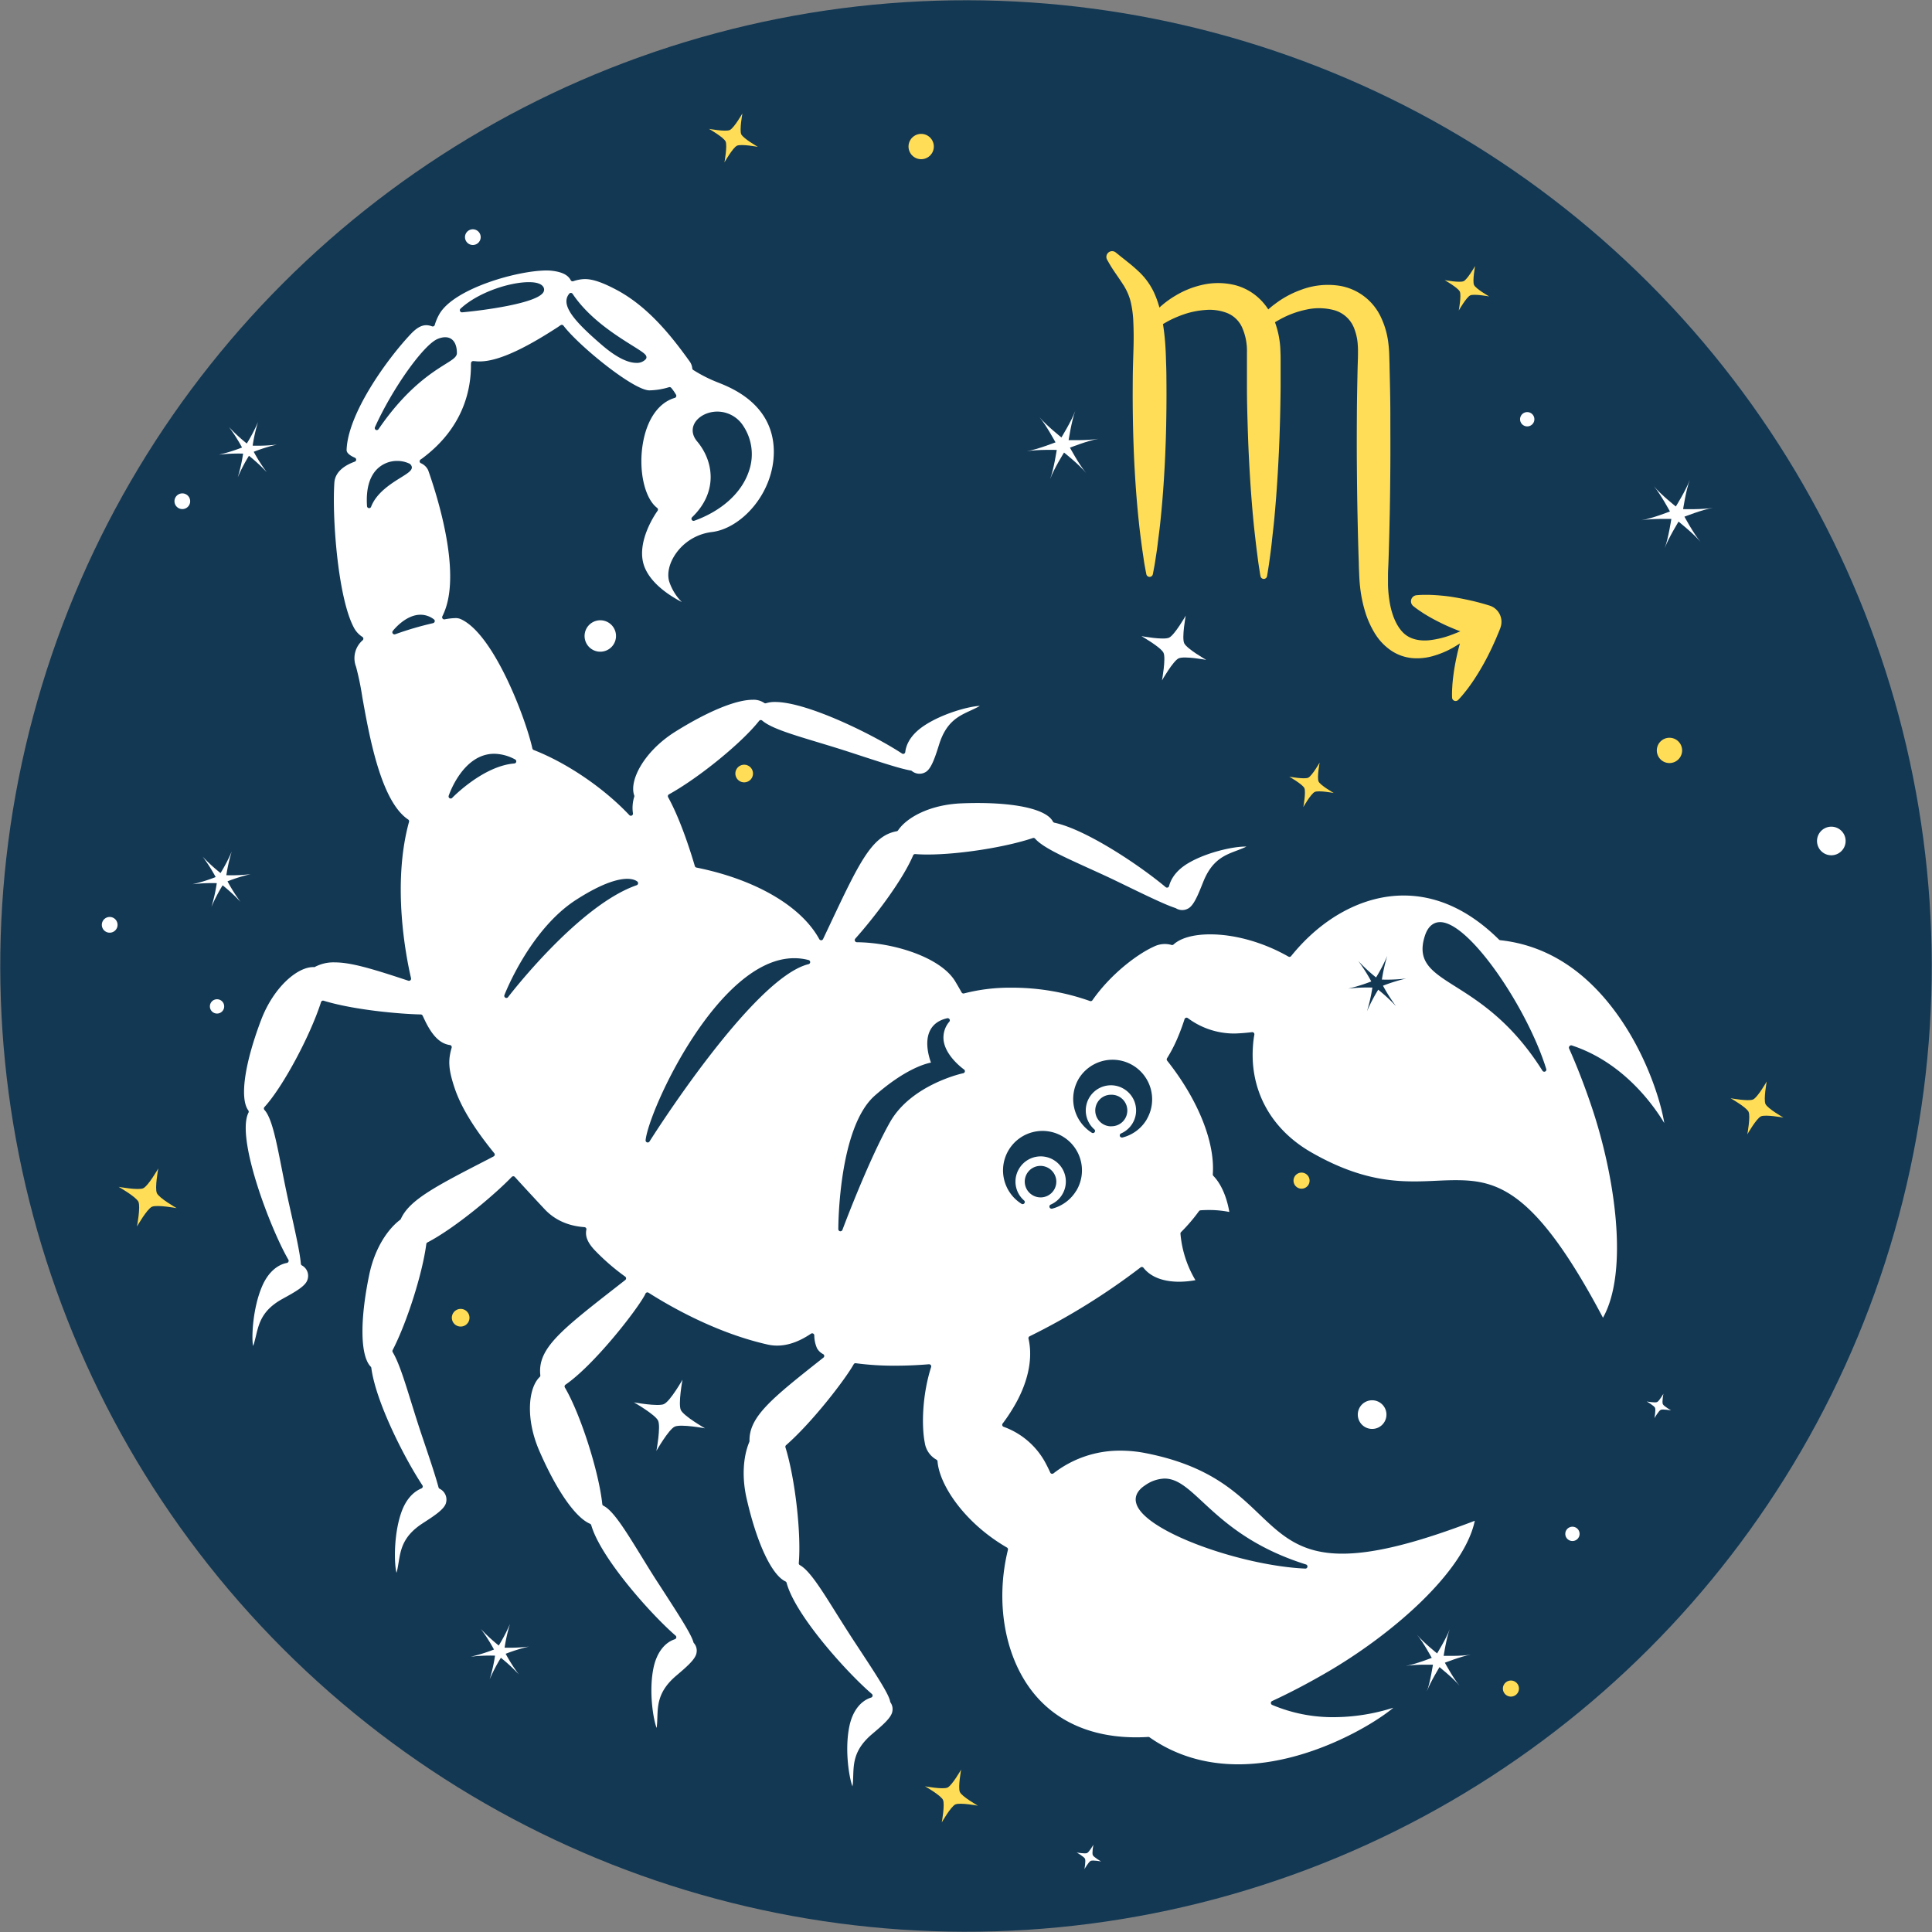 <svg xmlns="http://www.w3.org/2000/svg" viewBox="0 0 832.22 832.22"><rect x="0" y="0" width="832.22" height="832.22" fill="#808080" stroke="none"/><defs><style>.cls-1,.cls-6{fill:#123854;}.cls-2{fill:#FFDD57;}.cls-2,.cls-3,.cls-4,.cls-6{fill-rule:evenodd;}.cls-3{fill:#fff;}.cls-4,.cls-5{fill:#FFDD57;}</style></defs><title>Element 8</title><g id="Ebene_2" data-name="Ebene 2"><g id="Layer_3" data-name="Layer 3"><circle class="cls-1" cx="416.11" cy="416.11" r="415.99" transform="translate(-172.36 416.11) rotate(-45)"/><path class="cls-2" d="M724.25,325.12a5.45,5.45,0,1,0-7,3.24A5.46,5.46,0,0,0,724.25,325.12Z"/><path class="cls-2" d="M401.92,65a5.45,5.45,0,1,0-7,3.24A5.45,5.45,0,0,0,401.92,65Z"/><path class="cls-3" d="M286.1,604.79c-2.63,1.22-13.05-.72-13.05-.72s9.21,5.25,10.43,7.89-.73,13-.73,13,5.26-9.21,7.89-10.43,13.06.73,13.06.73-9.21-5.26-10.43-7.89.72-13.06.72-13.06-5.25,9.21-7.89,10.43Z"/><path class="cls-4" d="M61.76,511.83c-2.14,1-10.65-.59-10.65-.59s7.51,4.29,8.51,6.43S59,528.33,59,528.33s4.29-7.52,6.44-8.51,10.65.59,10.65.59-7.52-4.29-8.51-6.44.59-10.65.59-10.65-4.29,7.51-6.44,8.51Z"/><path class="cls-4" d="M314.39,56c-1.81.84-9-.49-9-.49s6.32,3.61,7.16,5.42-.49,9-.49,9,3.61-6.33,5.41-7.17,9,.5,9,.5-6.33-3.61-7.17-5.42.5-9,.5-9-3.61,6.32-5.42,7.16Z"/><path class="cls-3" d="M104.26,192.76a69.59,69.59,0,0,1-10,3.1,72.08,72.08,0,0,1,10.46-.46,69.62,69.62,0,0,1-2.31,10.22,71.06,71.06,0,0,1,4.83-9.29,69.24,69.24,0,0,1,7.69,7.11,70.25,70.25,0,0,1-5.63-8.83,69.59,69.59,0,0,1,10-3.1,72.17,72.17,0,0,1-10.47.46,70.47,70.47,0,0,1,2.32-10.22,69.36,69.36,0,0,1-4.84,9.29,70.46,70.46,0,0,1-7.68-7.11,72.32,72.32,0,0,1,5.63,8.83Z"/><path class="cls-3" d="M212.78,710.54a72.1,72.1,0,0,1-10,3.1,70.54,70.54,0,0,1,10.46-.46,70.47,70.47,0,0,1-2.32,10.22,70.44,70.44,0,0,1,4.84-9.3,71.81,71.81,0,0,1,7.69,7.12,70.08,70.08,0,0,1-5.63-8.84,71.62,71.62,0,0,1,10-3.1,70.57,70.57,0,0,1-10.46.46,70.16,70.16,0,0,1,2.32-10.21,71.35,71.35,0,0,1-4.84,9.29,71.81,71.81,0,0,1-7.69-7.12,70.08,70.08,0,0,1,5.63,8.84Z"/><path class="cls-3" d="M92.92,377.79a70.21,70.21,0,0,1-10,3.1,70.57,70.57,0,0,1,10.46-.46,71.35,71.35,0,0,1-2.31,10.22,70.86,70.86,0,0,1,4.83-9.3,71.81,71.81,0,0,1,7.69,7.12A71,71,0,0,1,98,379.64a69.75,69.75,0,0,1,10-3.1A70,70,0,0,1,97.5,377a70.45,70.45,0,0,1,2.32-10.21A69.36,69.36,0,0,1,95,376.07,70.19,70.19,0,0,1,87.29,369a70.25,70.25,0,0,1,5.63,8.83Z"/><path class="cls-3" d="M454.63,190.56c0-.05-7.53,3-12.32,3.81,4.79-.83,12.91-.53,12.89-.56s-1.18,8-2.86,12.57c1.68-4.56,6-11.44,6-11.44s6.35,5,9.47,8.76c-3.12-3.73-6.92-10.91-6.93-10.87s7.52-3,12.31-3.82c-4.79.83-12.91.53-12.88.57s1.18-8,2.85-12.58c-1.67,4.57-6,11.45-5.95,11.44s-6.35-5-9.46-8.76c3.11,3.73,6.91,10.92,6.93,10.88Z"/><path class="cls-3" d="M719.38,220.29s-7.53,3-12.31,3.81c4.78-.83,12.91-.53,12.88-.56s-1.18,8-2.85,12.57c1.67-4.56,6-11.44,5.95-11.43s6.34,5,9.46,8.75c-3.12-3.73-6.92-10.91-6.93-10.87s7.53-3,12.31-3.82c-4.78.84-12.9.54-12.88.57s1.18-8,2.86-12.57c-1.68,4.56-6,11.44-6,11.43s-6.35-5-9.47-8.75c3.12,3.73,6.92,10.91,6.93,10.87Z"/><path class="cls-3" d="M206.85,103.32a3.38,3.38,0,1,0-4.34,2A3.38,3.38,0,0,0,206.85,103.32Z"/><path class="cls-3" d="M81.71,217.08a3.38,3.38,0,1,0-4.34,2A3.37,3.37,0,0,0,81.71,217.08Z"/><path class="cls-3" d="M50.43,399.56a3.39,3.39,0,1,0-4.34,2A3.4,3.4,0,0,0,50.43,399.56Z"/><path class="cls-3" d="M264.93,276.31a6.77,6.77,0,1,0-8.69,4A6.78,6.78,0,0,0,264.93,276.31Z"/><path class="cls-2" d="M324.13,334.51a3.8,3.8,0,1,0-4.88,2.26A3.81,3.81,0,0,0,324.13,334.51Z"/><path class="cls-2" d="M202,568.93a3.8,3.8,0,1,0-4.87,2.26A3.79,3.79,0,0,0,202,568.93Z"/><path class="cls-3" d="M503.58,274.68c-2.4,1.11-11.89-.66-11.89-.66s8.39,4.79,9.5,7.18-.66,11.89-.66,11.89,4.78-8.38,7.18-9.5,11.89.66,11.89.66-8.39-4.78-9.5-7.18.66-11.88.66-11.88-4.79,8.38-7.18,9.49Z"/><path class="cls-4" d="M630.47,121.11c-1.65.77-8.17-.45-8.17-.45s5.76,3.29,6.52,4.94-.45,8.16-.45,8.16,3.29-5.76,4.94-6.52,8.16.45,8.16.45-5.76-3.29-6.52-4.93.45-8.17.45-8.17-3.29,5.76-4.93,6.52Z"/><path class="cls-4" d="M563.51,335c-1.65.76-8.17-.45-8.17-.45s5.76,3.29,6.52,4.93-.45,8.17-.45,8.17,3.29-5.76,4.94-6.52,8.16.45,8.16.45-5.76-3.29-6.52-4.94.45-8.16.45-8.16-3.29,5.76-4.93,6.52Z"/><path class="cls-4" d="M408.16,770c-2,.9-9.7-.54-9.7-.54s6.84,3.9,7.74,5.86-.53,9.7-.53,9.7,3.9-6.84,5.86-7.75,9.7.54,9.7.54-6.85-3.91-7.75-5.86.54-9.7.54-9.7-3.91,6.84-5.86,7.75Z"/><path class="cls-4" d="M755.16,473.6c-1.95.91-9.7-.53-9.7-.53s6.85,3.9,7.75,5.86-.54,9.69-.54,9.69,3.91-6.84,5.86-7.74,9.7.53,9.7.53-6.84-3.9-7.74-5.85.53-9.7.53-9.7-3.9,6.84-5.86,7.74Z"/><path class="cls-3" d="M616.73,714.13s-6.85,2.72-11.21,3.47c4.36-.75,11.76-.48,11.73-.51s-1.07,7.29-2.6,11.45c1.53-4.16,5.46-10.42,5.42-10.42s5.78,4.58,8.62,8c-2.84-3.4-6.3-9.94-6.31-9.9s6.85-2.72,11.21-3.48c-4.36.76-11.75.49-11.73.52s1.08-7.3,2.6-11.45c-1.52,4.15-5.46,10.42-5.42,10.41s-5.78-4.57-8.61-8c2.83,3.4,6.29,9.94,6.3,9.9Z"/><path class="cls-3" d="M680.24,661.76a3.08,3.08,0,1,0-4,1.84A3.08,3.08,0,0,0,680.24,661.76Z"/><path class="cls-3" d="M96.39,434.56a3.08,3.08,0,1,0-4,1.83A3.08,3.08,0,0,0,96.39,434.56Z"/><path class="cls-3" d="M660.76,181.64a3.08,3.08,0,1,0-4,1.83A3.08,3.08,0,0,0,660.76,181.64Z"/><path class="cls-3" d="M596.84,611.48a6.17,6.17,0,1,0-7.91,3.66A6.16,6.16,0,0,0,596.84,611.48Z"/><path class="cls-3" d="M794.64,364.37a6.16,6.16,0,1,0-7.91,3.67A6.17,6.17,0,0,0,794.64,364.37Z"/><path class="cls-2" d="M563.9,509.76a3.46,3.46,0,1,0-4.44,2.06A3.46,3.46,0,0,0,563.9,509.76Z"/><path class="cls-2" d="M654.09,728.55a3.46,3.46,0,1,0-4.44,2.06A3.47,3.47,0,0,0,654.09,728.55Z"/><path class="cls-3" d="M468.27,798.21c-.91.42-4.49-.25-4.49-.25s3.17,1.81,3.59,2.71-.25,4.49-.25,4.49,1.8-3.16,2.71-3.58,4.48.25,4.48.25-3.16-1.81-3.58-2.71.25-4.49.25-4.49-1.81,3.16-2.71,3.58Z"/><path class="cls-3" d="M713.81,603.94c-.9.42-4.48-.25-4.48-.25s3.16,1.81,3.58,2.71-.25,4.49-.25,4.49,1.81-3.17,2.71-3.59,4.49.25,4.49.25-3.17-1.8-3.59-2.71.25-4.48.25-4.48-1.8,3.16-2.71,3.58Z"/><path class="cls-3" d="M677,450.31c22.17,7.23,35.23,25.69,39.89,33.44-1.35-8.68-7.46-29.53-21.12-48-13.55-18.31-30.21-28.66-49.5-30.75a.93.93,0,0,1-.55-.25c-12.74-12.61-26.57-19-41.11-19-17.43,0-35.09,9.51-48.45,26.09a.91.91,0,0,1-1.16.22c-10.65-6.09-22.94-9.58-33.72-9.58-7.1,0-12.7,1.55-15.76,4.36a.91.91,0,0,1-.89.2,10.52,10.52,0,0,0-7.51.68c-7.3,3.29-18.73,11.93-26.55,23.15a.93.93,0,0,1-1.06.33,100.31,100.31,0,0,0-33.73-5.75,79,79,0,0,0-20.55,2.48.92.92,0,0,1-1-.43c-.81-1.44-1.7-3-2.78-4.8C405.2,412.38,385,406,369.1,405.87a.94.94,0,0,1-.83-.55.91.91,0,0,1,.16-1c7.38-8.23,20.11-24.57,24.91-35.87a.9.9,0,0,1,.91-.55c1.57.13,3.34.19,5.28.19,13.58,0,33.5-3.11,45.36-7.09a.89.89,0,0,1,1,.26c3.22,3.69,11.67,7.53,22.36,12.4,4.15,1.89,8.86,4,13.7,6.37l.24.11c11.92,5.79,19.8,9.61,24.13,11a.88.88,0,0,1,.2.09,5.17,5.17,0,0,0,5.24.14c2.46-1.25,4.35-6,6.34-11l.17-.42c3.77-9.51,9.2-11.56,14.46-13.54,1.08-.41,2.17-.82,3.25-1.3.38-.17.68-.32.92-.44l-.62,0c-5.11,0-16.35,2.43-24.19,7-5.73,3.3-7.79,7.26-8.51,10a.87.87,0,0,1-.6.64.92.92,0,0,1-.86-.17c-11.31-9.49-34.37-24.88-47.95-27.76a1,1,0,0,1-.62-.48c-2.55-5-14.68-8-32.46-8-2.2,0-4.48.05-6.78.14-14,.55-23.85,6.24-27.46,11.64a1,1,0,0,1-.6.39c-10.64,1.93-16,13.16-28.8,40.29l-2.91,6.15a.92.92,0,0,1-.8.52,1,1,0,0,1-.83-.48c-7.73-14.21-27.5-25.73-52.9-30.84a.92.92,0,0,1-.7-.63c-1.66-5.67-6.1-19.9-11.51-29.67a.91.91,0,0,1,.36-1.24C301,335.07,319.53,320,327,310.51a1,1,0,0,1,.63-.35,1,1,0,0,1,.69.22c3.67,3.21,12.53,5.89,23.75,9.28,4.39,1.33,9.37,2.83,14.53,4.52l.25.08c12.67,4.15,21.05,6.9,25.5,7.65a.88.88,0,0,1,.42.18,5.14,5.14,0,0,0,6.09.39c2.43-1.51,4.09-6.77,5.69-11.85,3.06-9.74,8.35-12.17,13.46-14.52,1.05-.48,2.12-1,3.17-1.53.37-.19.65-.36.88-.5-4.07.06-16.07,3.13-24.25,8.69-5.88,4-7.52,8.29-7.86,11.17a.93.93,0,0,1-.52.72.89.89,0,0,1-.88-.07c-12.13-8-40.77-22.21-54.67-22.21a12.48,12.48,0,0,0-3.89.53.88.88,0,0,1-.84-.14,8.07,8.07,0,0,0-5-1.33c-7.16,0-19.31,5-33.33,13.78-13.39,8.42-19.92,21-17.62,27.42a.86.86,0,0,1,0,.59,16,16,0,0,0-.55,7.13.91.91,0,0,1-1.56.75c-11-11.66-26.77-22.41-41.2-28.05a.94.94,0,0,1-.56-.65c-2.85-12.9-16.69-49.58-31-55.78a5.34,5.34,0,0,0-2.24-.38,28.14,28.14,0,0,0-4.54.53.91.91,0,0,1-1-1.3,31,31,0,0,0,1.23-2.89c6.31-17.27-2.93-47.44-7.19-59.61l-.17-.47a6.16,6.16,0,0,0-3.16-3,.93.93,0,0,1-.5-.77,1,1,0,0,1,.42-.81c.46-.29.93-.63,1.39-1,16.52-12.63,20.15-28.1,20.29-38.87,0-.6,0-1.17.05-1.69a.91.91,0,0,1,1-.83l1.94.14.85,0c9.52,0,23.42-8.22,33-14.4.56-.34,1-.66,1.48-1l.31-.2a.91.91,0,0,1,1.23.2c6.65,8.75,30.19,27.87,37,27.87a30.37,30.37,0,0,0,8.44-1.36.92.92,0,0,1,1,.31,20.38,20.38,0,0,1,2.08,3,.89.89,0,0,1,0,.78.85.85,0,0,1-.57.51c-6.85,2-11.83,9-13.67,19.18-2.11,11.64.55,24,6.06,28.2a.92.92,0,0,1,.19,1.27c-.11.13-10.14,13.87-5.4,24.7,3,6.94,10.64,11.89,15.85,14.6a22.53,22.53,0,0,1-5.48-9c-.93-3.35.06-7.65,2.66-11.52a22.15,22.15,0,0,1,15.83-9.65c12.63-1.55,26.7-16.73,26.62-34.72-.15-20.17-18-27.29-23.92-29.64a62.3,62.3,0,0,1-10.79-5.44.9.9,0,0,1-.42-.73,6.08,6.08,0,0,0-1.2-3.05c-8.13-11.36-18.32-24-32.08-31.08-5.76-3-9.76-4.3-13-4.3a16.55,16.55,0,0,0-5,.93.9.9,0,0,1-1.07-.44c-.84-1.56-2.54-3.44-8.23-4.08a19.34,19.34,0,0,0-2.15-.11c-12.62,0-40.22,7.85-46.33,19a21.59,21.59,0,0,0-1.86,4.45.91.91,0,0,1-1.2.61,6.94,6.94,0,0,0-2.46-.49c-2.1,0-4.22,1.2-6.66,3.79-10.44,11.06-27.18,34.43-27.66,50,0,1.43,1.91,2.58,3.55,3.29a.91.91,0,0,1,0,1.69c-3.84,1.38-8.49,4.07-8.82,9.08-1,14.6,1.45,49.4,8.41,62.42a10.45,10.45,0,0,0,3.67,4,.91.91,0,0,1,.13,1.42,10.21,10.21,0,0,0-2.88,11.4,119.25,119.25,0,0,1,2.69,13c3,16.84,8,45,19.77,52.84a.89.89,0,0,1,.37,1c-7.45,27.12-1.22,58.42.87,67.37a.92.92,0,0,1-1.18,1.07c-16.06-5.35-24.9-7.9-31.75-7.9a17.1,17.1,0,0,0-8.43,1.93.87.87,0,0,1-.48.11c-6.71-.3-17.18,8.22-22.73,22.73-7.18,18.92-9.3,33.88-5.52,39a.91.91,0,0,1,.07.95c-5.53,11,9.59,50.37,17.2,63.39a.89.89,0,0,1,0,.84.9.9,0,0,1-.66.52c-4.45.83-8.36,4.54-10.73,10.19-4,9.37-4.56,21.95-3.83,25.59.1-.27.22-.61.36-1,.34-1.13.61-2.26.88-3.39,1.31-5.48,2.67-11.15,11.59-16,5-2.75,9.54-5.27,10.5-7.9a5.1,5.1,0,0,0-2.33-6.44.89.89,0,0,1-.43-.71c-.35-4.53-2.19-12.89-5.17-26.16-1.18-5.34-2.2-10.48-3.09-15-2.39-12.11-4.27-21.67-7.42-25.1a.91.91,0,0,1,0-1.23c7.78-8.45,19.63-30.42,24.38-45.21a.89.89,0,0,1,1.13-.59c12.76,3.92,32.43,5.71,41.83,5.91a.91.91,0,0,1,.81.55l.21.43.25.52c3.41,7.46,6.89,11.07,11.28,11.68a.91.91,0,0,1,.64.4.94.94,0,0,1,.11.75c-1.44,5.06-1.6,8.76,1.25,17.27,2.71,8.15,8.31,17.36,17.11,28.17a.91.91,0,0,1,.19.76.89.89,0,0,1-.48.62l-2,1.06c-22.81,11.73-34.26,17.63-37.95,25.88a.9.9,0,0,1-.3.37C167.57,529,161.51,537,159,549.35c-4.06,19.68-3.79,34.76.7,39.36a.85.85,0,0,1,.25.52c1.92,14.62,14.24,38.82,22,50.57a.91.91,0,0,1,.11.77.92.92,0,0,1-.53.58c-2.71,1.12-6.43,3.85-8.73,10.54-3.31,9.63-3,22.23-2,25.79a10.37,10.37,0,0,0,.29-1.08c.25-1.14.43-2.28.62-3.41.91-5.57,1.85-11.33,10.42-16.86l.15-.1c4.65-3,9-5.83,9.79-8.49a5.2,5.2,0,0,0-2.7-6.25.93.93,0,0,1-.46-.57c-1.27-4.78-3.64-11.87-7.11-22.13-1.74-5.15-3.28-10.13-4.65-14.52-3-9.66-5.38-17.28-8-21.64a.94.94,0,0,1,0-.89c6.19-12,12.82-32.92,14.48-45.66a.89.89,0,0,1,.48-.69c11.82-6.14,29-20.59,36.33-28.23a1,1,0,0,1,.67-.28.89.89,0,0,1,.67.3c3.31,3.66,6.7,7.3,10,10.87l2.9,3.1c4.32,4.57,10.07,7.15,17.07,7.65a.92.92,0,0,1,.67.36.89.89,0,0,1,.16.74c-.6,2.77.53,5.56,3.56,8.79a95.75,95.75,0,0,0,13.18,11.43.9.9,0,0,1,.37.72.92.92,0,0,1-.35.73l-3.59,2.81c-24.24,18.92-34.28,26.76-33,38.23a.88.88,0,0,1-.28.75c-4.87,4.65-6.24,17.86-.11,31.9,7.39,17,15.54,28.67,21.8,31.31a1,1,0,0,1,.52.59c4.08,14.17,25.82,38.51,36.33,47.59a.9.9,0,0,1,.3.87.93.93,0,0,1-.61.69c-4.54,1.48-7.9,6-9.22,12.44-2.1,10.28,0,22.36,1.36,25.76a9,9,0,0,0,.13-1c.11-1.18.15-2.35.19-3.52.2-5.61.4-11.42,8.16-18,4.29-3.65,8.31-7.05,8.71-9.81a4.92,4.92,0,0,0-1.14-4.22.93.93,0,0,1-.19-.37c-.95-3.48-6-11.28-14.73-24.77-3-4.57-5.7-9-8.12-12.95-6.56-10.64-11.74-19-15.9-21.05a.88.88,0,0,1-.51-.72c-1.47-14.05-9.45-38.93-16.12-50.23a.91.91,0,0,1,.27-1.21c12.07-8.29,30.21-31.37,34.17-38.61l.15-.31c0-.09.09-.17.12-.26a.91.91,0,0,1,.57-.53.88.88,0,0,1,.77.1c9.79,6.23,29.48,17.42,51.34,22.33,5.83,1.31,12.09-.26,18.63-4.69a1,1,0,0,1,.51-.15.87.87,0,0,1,.42.1.89.89,0,0,1,.49.79,14,14,0,0,0,1.14,5.46,6.21,6.21,0,0,0,2.69,2.61.94.94,0,0,1,.46.72.92.92,0,0,1-.35.78c-22,17.39-32.07,25.33-31.85,35.93a.94.94,0,0,1-.07.37c-2.81,6.72-3.21,15.75-1.08,24.78,4.37,19,10.74,32.55,16.64,35.33a.91.91,0,0,1,.49.59c3.68,13.89,25.87,38.56,36.73,47.88a.91.91,0,0,1-.32,1.56c-4.65,1.45-8.08,6-9.39,12.48-2.1,10.29,0,22.39,1.37,25.79,0-.27.09-.6.13-1,.11-1.21.14-2.39.18-3.57.19-5.62.38-11.43,8.16-18,4.3-3.65,8.31-7,8.71-9.81a5,5,0,0,0-.8-3.77,1,1,0,0,1-.15-.37c-.51-3.18-5.93-11.42-14.91-25.07-3.1-4.7-5.87-9.12-8.31-13-6.44-10.31-11.53-18.45-15.68-20.73a.9.9,0,0,1-.47-.87c1.11-12.86-1.62-36.62-5.74-49.85a.91.91,0,0,1,.27-.95c11.6-10.17,25.64-28.6,29.12-34.84a.89.89,0,0,1,.92-.46,123.74,123.74,0,0,0,17,1.06c4.73,0,9.6-.21,14.49-.62a1,1,0,0,1,.79.34.93.93,0,0,1,.16.85c-3.89,12.23-4.14,25.49-2.73,32.64a10,10,0,0,0,5,7.26.92.92,0,0,1,.49.74c.74,10,11.47,26.45,29.9,37.12a.89.89,0,0,1,.42,1c-5.49,22.35-1.45,45.75,10.55,61.07,11,14.06,28.37,20.85,49.89,19.52a.84.84,0,0,1,.57.16c11,7.72,23.89,11.63,38.22,11.63,29.65,0,58.06-17,66.82-24.39a85.39,85.39,0,0,1-25.62,4.08A66.89,66.89,0,0,1,548,734.4a.94.94,0,0,1-.56-.83.93.93,0,0,1,.53-.84c7.23-3.34,14.89-7.33,22.75-11.87,28.13-16.16,59.88-43.39,64.56-65.78-25.23,9.66-43.39,14.17-57.06,14.17-18,0-26.24-7.9-35.79-17-10.27-9.83-21.91-21-48.91-26.3a55.53,55.53,0,0,0-10.73-1.07,46.39,46.39,0,0,0-29,9.78,1,1,0,0,1-.78.17.91.91,0,0,1-.61-.52c-.73-1.65-1.5-3.13-2.23-4.5a33.28,33.28,0,0,0-17.86-15.21.93.93,0,0,1-.56-.6.9.9,0,0,1,.15-.81A69.93,69.93,0,0,0,436.1,607c6.57-10.63,9-21.43,6.93-30.39a.91.91,0,0,1,.49-1,287.29,287.29,0,0,0,47.78-29.66.9.9,0,0,1,1.27.16c3.88,4.94,10.46,6,15.3,6a38.92,38.92,0,0,0,7.07-.67,46.86,46.86,0,0,1-6.45-20,.87.87,0,0,1,.26-.71,74.61,74.61,0,0,0,7.7-9,.93.93,0,0,1,.68-.38c1.19-.09,2.39-.13,3.59-.13a44.68,44.68,0,0,1,8.82.84c-.49-3-2.17-10.67-6.87-15.54a.91.91,0,0,1-.25-.7c1-13.83-6.33-32.12-19.65-48.92a.92.92,0,0,1-.06-1.05,61.65,61.65,0,0,0,4.54-8.76c1.1-2.58,2.11-5.3,3-8.08a.91.91,0,0,1,.59-.59.87.87,0,0,1,.82.13,33.39,33.39,0,0,0,19.62,6.64H532c2.51-.09,5-.29,7.31-.58a.89.89,0,0,1,.77.28.9.9,0,0,1,.24.78,43,43,0,0,0-.62,5.3c-1.25,18.88,7.82,35.37,24.89,45.26,19.33,11.16,33.43,12.67,44.67,12.67,3.28,0,6.41-.14,9.43-.28s5.58-.25,8.28-.25c18.23,0,34.52,4.39,63.52,59.25,11.22-20,5.25-61.39-5.28-92.05-2.87-8.43-6-16.48-9.31-23.91a.92.92,0,0,1,.16-1A.91.91,0,0,1,677,450.31ZM298.13,222.8c11.32-10.89,9.25-24.23,2.19-32.63-2-2.36-2.47-5-1.34-7.43,1.5-3.2,5.6-5.44,10-5.44a13.3,13.3,0,0,1,11.29,6.32,22,22,0,0,1,2.35,19.27c-3.08,9.34-11.66,17.15-23.54,21.42a1.12,1.12,0,0,1-.31.05.9.9,0,0,1-.63-1.56ZM245.2,126.51a.82.82,0,0,1,.75-.33.89.89,0,0,1,.71.4c7.09,10.62,18.72,17.89,25.66,22.24,4.42,2.76,6,3.78,6.13,4.9a1.23,1.23,0,0,1-.28,1,5.13,5.13,0,0,1-4.08,1.59c-2.72,0-7.51-1.36-14.94-7.8C247.56,138.54,241.18,131.38,245.2,126.51ZM198.34,133c7.58-7.08,21.2-11.46,29.48-11.46,3.24,0,5.32.68,6.18,2a2.15,2.15,0,0,1,.14,2.2c-2.41,4.91-26.15,8-35.1,8.8H199a.91.91,0,0,1-.62-1.58Zm-36.82,51c7.51-16.67,20.91-35.48,27-38,5.08-2.1,8.29.44,8.29,6.08,0,1.67-1.77,2.78-5,4.79-5.87,3.68-16.8,10.52-28.76,28a.94.94,0,0,1-.75.4.92.92,0,0,1-.45-.12A.91.91,0,0,1,161.52,184Zm-1.66,34.3a.92.92,0,0,1-.85.58h-.13a.91.91,0,0,1-.78-.84c-.48-7,.88-12.29,4.05-15.68a12.17,12.17,0,0,1,9-3.81,11.94,11.94,0,0,1,4.84,1,2.1,2.1,0,0,1,1.42,1.69c.08,1.45-1.74,2.59-4.76,4.48C168.5,208.29,162.16,212.26,159.86,218.28Zm26.73,50.12a139,139,0,0,0-16.34,4.79,1,1,0,0,1-.33.05.93.93,0,0,1-.73-.36.91.91,0,0,1,0-1.1c.22-.29,5.47-7,11.93-7a9.44,9.44,0,0,1,5.8,2,.89.89,0,0,1,.34.92A.92.92,0,0,1,186.59,268.4Zm8.21,75.27a.9.9,0,0,1-.66.28.88.88,0,0,1-.47-.13.9.9,0,0,1-.39-1.07c.24-.73,6.19-18.08,19.63-18.08a19.48,19.48,0,0,1,9,2.46.91.91,0,0,1,.46,1,.89.89,0,0,1-.82.72C208.11,329.93,194.93,343.53,194.8,343.67Zm79.45,37.62c-25.14,8.69-55.1,47.81-55.4,48.21a.9.9,0,0,1-.72.36.88.88,0,0,1-.44-.12.9.9,0,0,1-.41-1.12c.1-.28,10.94-28.34,31.07-41.16,11.51-7.38,18.22-8.92,21.82-8.92,3.1,0,4.3,1.11,4.43,1.24a.92.92,0,0,1-.35,1.51Zm74.06,34c-24.08,5.84-68.09,75.69-68.53,76.4a.91.91,0,0,1-.77.42.79.79,0,0,1-.3-.05.91.91,0,0,1-.61-.95c1.37-13,31.34-78.38,64-78.38a24.1,24.1,0,0,1,6.21.8.91.91,0,0,1,0,1.76Zm66.57,47c-.22,0-22.17,4.85-31.37,20.84-9.32,16.34-20.52,46.33-20.63,46.63a.92.92,0,0,1-.85.59h-.17a.92.92,0,0,1-.75-.9c0-1.78.18-43.77,15.69-57.5,12.52-11,21.16-13.65,24.22-14.25-.93-2.55-2.83-9-.39-13.82,1.36-2.71,3.84-4.49,7.37-5.28a.92.92,0,0,1,1,.4.9.9,0,0,1-.05,1.05,10.52,10.52,0,0,0-2.46,8.28c1,6.86,8.68,12.27,8.76,12.33a.92.92,0,0,1,.37.93A.94.94,0,0,1,414.88,462.31Zm78.51,177.41a15.28,15.28,0,0,1,8.23-2.82c5.58,0,10.1,4.2,16.36,10,8.91,8.28,21.1,19.62,44.58,27a.91.91,0,0,1-.27,1.78h0c-27.27-1.18-69.54-15.93-72.84-28.13C488.85,645.52,489.09,642.48,493.39,639.72ZM448.22,515.78a6.66,6.66,0,0,1-3.52-1,6.77,6.77,0,0,1,3.53-12.57,6.86,6.86,0,0,1,6.59,5.18,6.78,6.78,0,0,1-6.6,8.4Zm15.37-2.85a17.16,17.16,0,0,1-10.42,7.72l-.23,0a.92.92,0,0,1-.38-1.75A10.83,10.83,0,1,0,439,503.38a10.74,10.74,0,0,0,2.11,13.71.9.9,0,0,1,.14,1.23.92.92,0,0,1-1.21.24,17,17,0,1,1,23.58-5.63Zm14.94-27.76a6.7,6.7,0,0,1-3.47-1,6.81,6.81,0,0,1-2.3-9.32,6.7,6.7,0,0,1,5.79-3.28,6.79,6.79,0,1,1,0,13.57Zm15.36-2.85A16.91,16.91,0,0,1,483.46,490l-.22,0a.92.92,0,0,1-.37-1.75,10.81,10.81,0,0,0,1.29-19.17,10.66,10.66,0,0,0-5.59-1.59,10.85,10.85,0,0,0-7.18,19,.89.89,0,0,1,.13,1.22.91.91,0,0,1-1.21.23,17.19,17.19,0,0,1-5.57-23.39,17.06,17.06,0,0,1,29.15,17.73Zm171.68-20.75a1,1,0,0,1-.37.08.9.9,0,0,1-.78-.43C651.32,440.4,637.26,431.47,627,425s-16.86-10.7-13.21-21.94c1.58-4.83,4.44-5.85,6.56-5.85,12.63,0,37.65,37.16,45.72,63.31A.9.9,0,0,1,665.57,461.57Z"/><path class="cls-5" d="M641.61,260.85c-2.5-.77-5-1.47-7.58-2.06s-5.13-1.1-7.73-1.54-5.26-.71-7.94-.89c-1.34-.08-2.69-.15-4.06-.13a38.82,38.82,0,0,0-4.15.17,2.66,2.66,0,0,0-1.76.94,2.62,2.62,0,0,0,.35,3.7,39.7,39.7,0,0,0,3.36,2.44c1.13.78,2.29,1.47,3.45,2.15,2.33,1.34,4.7,2.54,7.1,3.66,2.11.95,4.23,1.85,6.39,2.66-1,.42-2.08.86-3.3,1.32a39.32,39.32,0,0,1-10.2,2.53c-3.85.36-7.88-.34-10.72-2.9s-4.93-7-6-12.36a54.09,54.09,0,0,1-.93-8.45c0-1.48,0-2.81,0-4.44s.12-3.33.18-5c.25-6.74.41-13.71.56-20.8s.22-14.28.27-21.47,0-14.39,0-21.48-.18-14-.34-20.8c0-1.68-.09-3.36-.13-5a52.14,52.14,0,0,0-.43-5.61,35.62,35.62,0,0,0-3.28-11.11,23.93,23.93,0,0,0-17.47-13.24,32.71,32.71,0,0,0-17,1.77,41.63,41.63,0,0,0-10.93,5.94,37.55,37.55,0,0,0-3,2.43,25,25,0,0,0-5.88-6.38,24.13,24.13,0,0,0-8.11-4,30.45,30.45,0,0,0-15-.06,38.65,38.65,0,0,0-10.9,4.46,40.2,40.2,0,0,0-7,5.18,42.43,42.43,0,0,0-2.37-6.55,29.58,29.58,0,0,0-6.21-8.65,68.58,68.58,0,0,0-5.54-4.77c-1.47-1.21-2.64-2.06-3.46-2.78l-1.26-1a2.47,2.47,0,0,0-3.7,3.13l.8,1.41c.5.88,1.37,2.31,2.52,4s2.49,3.59,3.8,5.65A24.65,24.65,0,0,1,487,129.8a45,45,0,0,1,1.2,9.28c.16,3.51.17,7.31.05,11.32s-.27,8.39-.3,12.71-.05,8.8,0,13.24.13,8.87.27,13.24.31,8.67.56,12.83c.46,8.31,1.1,16.08,1.82,22.73.34,3.33.75,6.38,1.1,9.08s.73,5.06,1,7,.6,3.46.77,4.5l.32,1.6a1.43,1.43,0,0,0,2.81,0l.31-1.6c.17-1,.5-2.56.78-4.5s.69-4.3,1-7,.76-5.75,1.1-9.08c.71-6.65,1.36-14.42,1.81-22.73.25-4.16.42-8.46.57-12.83s.22-8.8.27-13.24.05-8.87,0-13.24c0-2.18-.05-4.35-.13-6.49s-.11-4.28-.25-6.45a101,101,0,0,0-1.1-10.58c.72-.42,1.55-.88,2.52-1.42a48.51,48.51,0,0,1,6.78-2.87,36.63,36.63,0,0,1,8.93-1.77,20.9,20.9,0,0,1,9.38,1.3,12,12,0,0,1,6.37,6,24.82,24.82,0,0,1,2.19,10.91v15c0,5.09.12,10.18.27,15.2s.31,9.95.56,14.73c.46,9.55,1.1,18.46,1.81,26.1.34,3.82.76,7.33,1.11,10.43s.72,5.81,1,8,.6,4,.77,5.18.32,1.83.32,1.83a1.43,1.43,0,0,0,2.81,0l.31-1.83c.17-1.2.49-2.95.78-5.18s.69-4.93,1-8,.77-6.61,1.11-10.43c.71-7.64,1.35-16.55,1.81-26.1.25-4.78.42-9.72.56-14.73s.23-10.11.28-15.2q0-3.83,0-7.64c0-1.26,0-2.53,0-3.79s0-2.4-.08-3.95a39,39,0,0,0-2.35-12.55c1.06-.64,2.33-1.36,3.82-2.11a40.77,40.77,0,0,1,9.72-3.34,25.08,25.08,0,0,1,12.1.29,12.88,12.88,0,0,1,8.55,8,23.27,23.27,0,0,1,1.49,7.21c.11,1.36.08,2.68.07,4.22s-.09,3.33-.14,5c-.15,6.75-.29,13.72-.33,20.8s-.06,14.28,0,21.48.13,14.39.28,21.47.31,14.06.56,20.8c0,1.69.11,3.36.17,5s.19,3.63.4,5.39A58.55,58.55,0,0,0,588,263.35a39.77,39.77,0,0,0,4.23,9.49,24.11,24.11,0,0,0,7.21,7.53,19.48,19.48,0,0,0,9.25,3.14,25,25,0,0,0,8.15-.8,39.23,39.23,0,0,0,11.15-5c.32-.18.58-.36.87-.55-.46,1.69-.9,3.38-1.27,5.1-.65,2.93-1.2,5.9-1.57,8.93-.19,1.52-.36,3-.44,4.6a46.39,46.39,0,0,0-.09,4.73,1.52,1.52,0,0,0,.45,1,1.54,1.54,0,0,0,2.17,0,46.52,46.52,0,0,0,3.09-3.58c1-1.21,1.88-2.46,2.76-3.71,1.74-2.51,3.32-5.08,4.8-7.69s2.82-5.28,4.1-8c.6-1.36,1.25-2.7,1.81-4.07s1.17-2.73,1.68-4.13l0-.08.12-.35A7.32,7.32,0,0,0,641.61,260.85Z"/><path class="cls-6" d="M590.69,422.76a72.42,72.42,0,0,1-10,3.1,69.22,69.22,0,0,1,10.47-.46,71.62,71.62,0,0,1-2.32,10.21,70.05,70.05,0,0,1,4.84-9.29,72.1,72.1,0,0,1,7.68,7.12,71.34,71.34,0,0,1-5.63-8.84,72.42,72.42,0,0,1,10-3.1,70.66,70.66,0,0,1-10.47.46,71.94,71.94,0,0,1,2.32-10.22,72.18,72.18,0,0,1-4.83,9.3,70.82,70.82,0,0,1-7.69-7.12,70.08,70.08,0,0,1,5.63,8.84Z"/></g></g></svg>